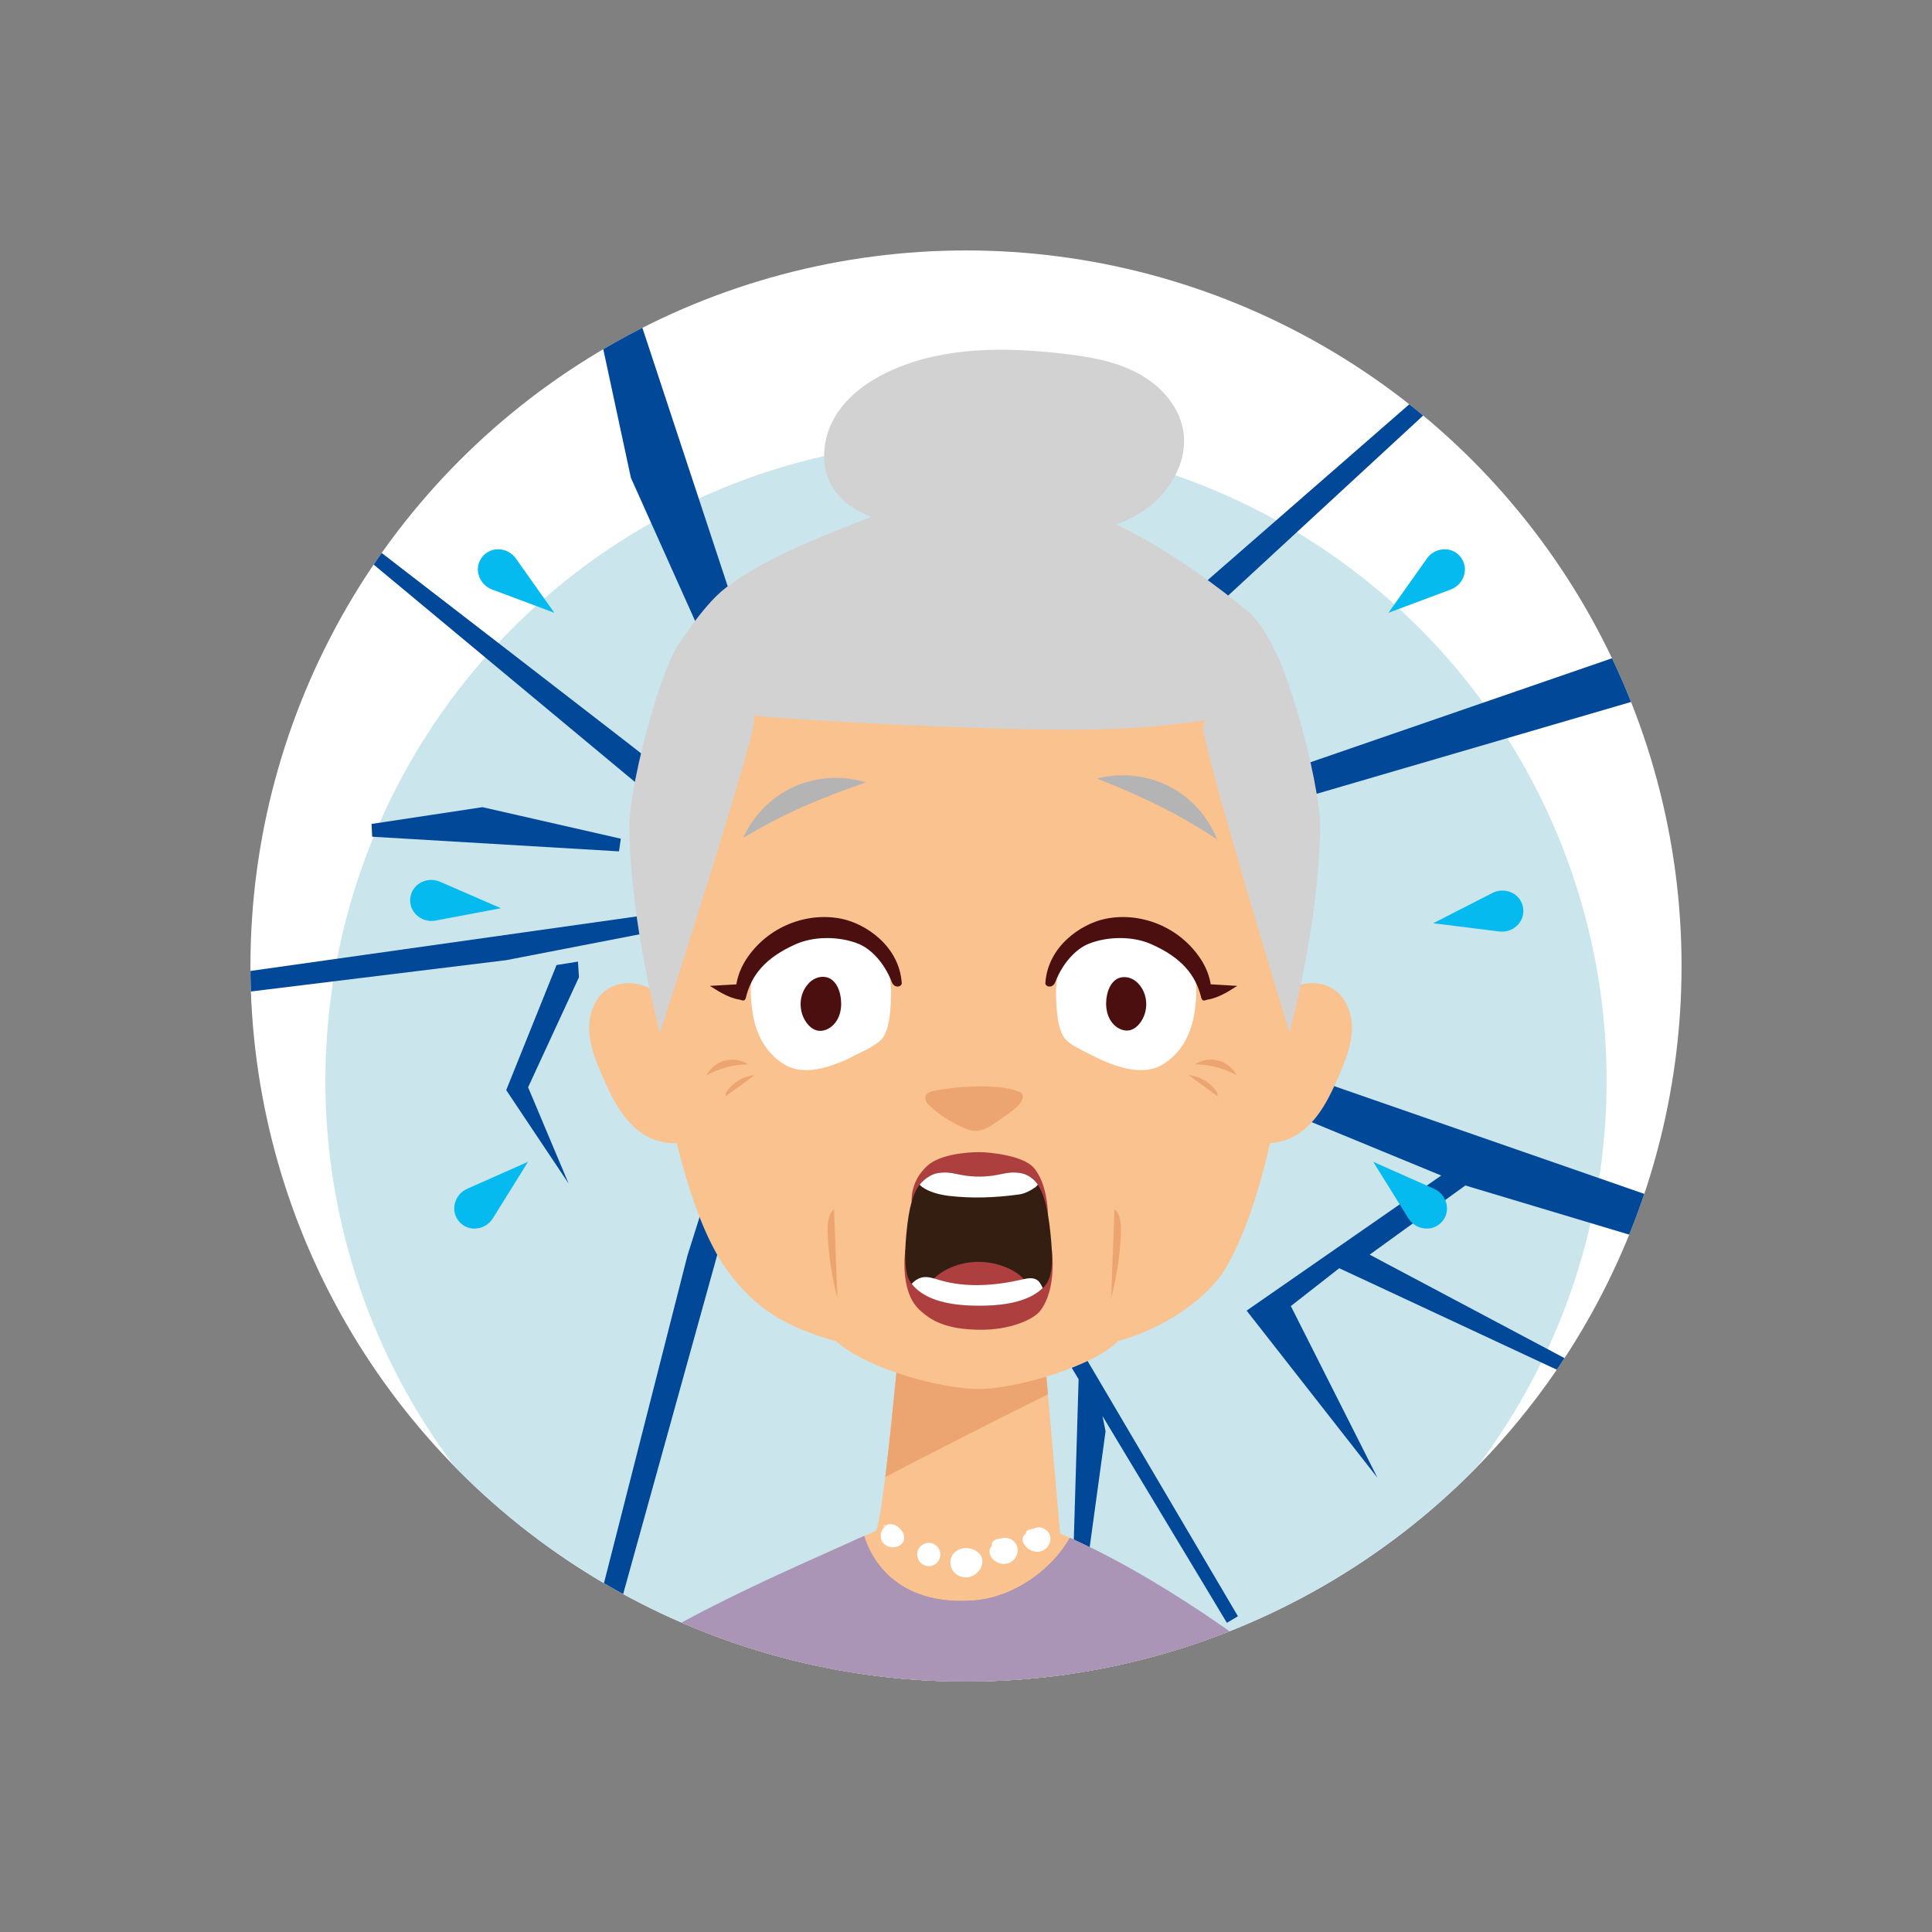 <?xml version="1.0" encoding="utf-8"?>
<!-- Generator: Adobe Illustrator 28.0.0, SVG Export Plug-In . SVG Version: 6.00 Build 0)  -->
<svg version="1.1" id="Layer_1" xmlns="http://www.w3.org/2000/svg" xmlns:xlink="http://www.w3.org/1999/xlink" x="0px" y="0px"
	 viewBox="0 0 1080 1080" style="enable-background:new 0 0 1080 1080;" xml:space="preserve">
<rect x="0" y="0" width="1080" height="1080" fill="#808080" stroke="none"/>
<style type="text/css">
	.st0{clip-path:url(#SVGID_00000031202980547891215440000016806055429905546675_);}
	.st1{fill:#FFFFFF;}
	.st2{fill:#CAE6EC;}
	.st3{fill:none;}
	.st4{fill:#014898;}
	.st5{fill:#05BAEE;}
	.st6{fill:#3F2614;}
	.st7{fill:#F9C28F;}
	.st8{fill:#ECA571;}
	.st9{display:none;fill:#3F2614;}
	.st10{fill:#4A0F0E;}
	.st11{fill:#AE3F3F;}
	.st12{fill:#331E11;}
	.st13{fill:#DFDFDF;}
	.st14{fill:#D2D2D2;}
	.st15{fill:#AA95B6;}
	.st16{fill:#B5B4B4;}
</style>
<g>
	<g>
		<defs>
			<circle id="SVGID_1_" cx="540" cy="540" r="400"/>
		</defs>
		<clipPath id="SVGID_00000088119806686145886690000015564662927846181798_">
			<use xlink:href="#SVGID_1_"  style="overflow:visible;"/>
		</clipPath>
		<g style="clip-path:url(#SVGID_00000088119806686145886690000015564662927846181798_);">
			<circle class="st1" cx="540" cy="540" r="400"/>
			<circle class="st2" cx="540" cy="604.13" r="358.1"/>
			<circle class="st3" cx="540" cy="540" r="400"/>
			<g>
				<polygon class="st4" points="453.22,491.26 459.91,488.67 352.2,162.35 330.18,162.36 352.67,267.08 				"/>
				<polygon class="st4" points="715.5,449.73 975.55,373.77 975.54,342.31 721.76,429.82 699.03,420.9 481.23,503.59 
					602.95,410.09 864.91,168.27 860.11,162.93 469.72,503.39 472.58,506.87 465.74,509.47 507.52,391.67 500.82,389.1 
					460.76,485.51 458.77,507.97 465.71,509.48 464.24,510.04 466.65,516.8 471.72,515.11 470.23,518.9 805.66,657.13 
					696.87,732.65 770.03,826.11 721.59,730.1 748.65,708.94 880.06,770.23 883.26,763.8 765.65,701.36 819.13,662.69 968.9,707.6 
					968.89,684.66 476.41,513.55 699.18,439.41 				"/>
				<path class="st4" d="M452.48,500.48l-4.45-8.88c-0.47-0.94-1.34-2.68-249.36-193.82l-4.49,5.6l213.19,177.37L452.48,500.48z"/>
				<polygon class="st4" points="208.04,467.73 346.03,475.92 347.04,468.84 269.71,451.21 207.71,460.59 				"/>
				<polygon class="st4" points="524.56,594.46 529.84,589.61 483.75,536.71 468.26,526.24 463.68,531.71 474,542.35 464.93,541.6 
					602.95,771 599.64,881.41 606.79,882.01 618.02,800.11 616.29,791.55 685.84,907.17 692.01,903.5 487.57,556.34 				"/>
				<polygon class="st4" points="445.75,531.16 440.21,524.61 384.28,701.89 321.71,947.46 332.71,947.45 443.59,547.77 
					444.98,671.63 452.16,671.7 456.27,532.79 449.73,526.85 				"/>
				<polygon class="st4" points="412.72,703.71 419.22,706.44 430.75,689.01 431.01,666.66 422.15,660.02 				"/>
				<polygon class="st4" points="413.87,511.35 412.69,504.28 -92.97,575.64 -92.04,582.75 282.96,536.74 				"/>
				<polygon class="st4" points="323.64,546.29 323.09,537.54 311.1,539.47 282.98,609.38 317.85,661.6 295.21,607.81 				"/>
			</g>
			<g>
				<g id="_x3C_Radial_Repeat_x3E__00000120527904594411364990000002342061158716794303_">
					<path class="st5" d="M256.08,682.14c0.19,0.26,0.4,0.52,0.62,0.77s0.44,0.49,0.68,0.72c5.31,5.19,14.19,3.75,18.12-2.56
						l19.67-31.61l-34.04,15.09C254.34,667.56,251.68,676.16,256.08,682.14z"/>
				</g>
				<g id="_x3C_Radial_Repeat_x3E__00000061468682356157653380000006584540332254057370_">
					<path class="st5" d="M806.73,682.14c-0.19,0.26-0.4,0.52-0.62,0.77c-0.22,0.25-0.44,0.49-0.68,0.72
						c-5.31,5.19-14.19,3.75-18.12-2.56l-19.67-31.61l34.04,15.09C808.48,667.56,811.14,676.16,806.73,682.14z"/>
				</g>
				<g id="_x3C_Radial_Repeat_x3E__00000036945757530628347990000000313696306281399965_">
					<path class="st5" d="M229.51,501.07c-0.06,0.32-0.11,0.64-0.15,0.97s-0.06,0.66-0.07,0.98c-0.23,7.43,6.85,12.99,14.15,11.6
						l36.58-6.92l-34.15-14.83C239.06,489.92,230.93,493.78,229.51,501.07z"/>
				</g>
				<g id="_x3C_Radial_Repeat_x3E__00000144298850554414419400000003739965562498769824_">
					<path class="st5" d="M817.12,312.25c-0.18-0.27-0.37-0.54-0.57-0.8c-0.2-0.26-0.41-0.51-0.63-0.75
						c-4.99-5.5-13.94-4.59-18.24,1.47l-21.52,30.38l34.88-13.04C817.99,326.9,821.16,318.48,817.12,312.25z"/>
				</g>
				<g id="_x3C_Radial_Repeat_x3E__00000107554564110689137160000014276269258207976108_">
					<path class="st5" d="M268.91,312.25c0.18-0.27,0.37-0.54,0.57-0.8c0.2-0.26,0.41-0.51,0.63-0.75
						c4.99-5.5,13.94-4.59,18.24,1.47l21.52,30.38L275,329.5C268.04,326.9,264.87,318.48,268.91,312.25z"/>
				</g>
				<g id="_x3C_Radial_Repeat_x3E__00000088095680733881468240000004787670055875927443_">
					<path class="st5" d="M851.52,508.24c-0.03-0.32-0.07-0.65-0.13-0.98c-0.06-0.33-0.13-0.65-0.21-0.96
						c-1.88-7.19-10.23-10.53-16.84-7.15l-33.15,16.95l36.95,4.61C845.5,521.63,852.21,515.64,851.52,508.24z"/>
				</g>
			</g>
			<g>
				<g>
					<g>
						<path class="st6" d="M1641.97,712.37c4.81-2.1,9.57-4.34,14.26-6.7c13.85-6.99,27.72-15.68,35.4-29.16
							c10.28-18.03,7.36-40.37,4.13-60.87c-7.86-49.88-15.72-99.76-23.58-149.64c-7.13-45.24-13.1-86.54-41.25-124.88
							c-15.56-21.19-39.29-48.56-65.16-56.54c-20.3-6.26-45.38-0.13-56.24,18.13c-39.79-41.94-86.55-46.97-129.76-21.33
							c-46.86,27.82-90.91,84.24-119.4,131.26c-33.44,55.2-60.51,117.11-68.61,181.14c-4.35,34.42-5.04,72.38,15.59,100.27
							c13.66,18.48,34,32.54,56.25,38.26C1402.76,768.1,1594.46,733.12,1641.97,712.37z"/>
						<path class="st7" d="M1622.52,883.08c0,0-49.35,88.81-162.72,84.62c-113.38-4.22-172.51-90.22-172.51-90.22
							c11.26-15.05,77.05-46.17,108.56-60.46c9.54-4.32,15.93-7.09,16.74-7.42c1.16-0.45,2.98-12.14,4.87-27.44
							c3.71-30.27,7.73-74.73,7.73-74.73h72.15l2.85,32.69l6.19,70.71c5.78,2.55,11.61,5.35,17.39,8.28
							C1574.58,845.01,1622.52,883.08,1622.52,883.08z"/>
						<path class="st8" d="M1500.19,740.13c-27.72,13.73-55.31,27.75-82.73,42.03c3.71-30.27,7.73-74.73,7.73-74.73h72.15
							L1500.19,740.13z"/>
						<path class="st7" d="M1297.28,452.33c-6.69,44.89,7.16,171.92,50.14,219.67c42.98,47.76,87.69,64.19,117.54,65.38
							c29.85,1.19,98.18-38.55,131.9-94.9c40.69-68.01,37.09-197.31,28.73-247.46c-8.36-50.14-93.12-96.7-174.31-83.57
							C1370.11,324.59,1313.99,340.11,1297.28,452.33z"/>
						<path class="st8" d="M1483.29,587.09c-8.29-4.3-27.47-3.9-42.36-1.45c-1.95,0.32-3.95,0.72-5.53,1.77
							c-1.58,1.06-1.04,3.02-0.36,4.67c4.01,4.27,9.73,8.52,17.09,12.01c2.43,1.15,4.99,2.29,7.75,2.33
							c4.17,0.05,7.79-2.41,11.02-4.75C1476.34,597.73,1486.56,591.95,1483.29,587.09z"/>
						<path class="st9" d="M1520.93,376.18c-34.87,49.76-63.1,72.6-94.76,99.89c-46.41,40-107.89,64-161.92,85.06
							c-19.9-51.1-0.24-133.36,31.03-178.41c31.27-45.05,81.94-74.92,135.69-85.79c63.15-12.78,135.15,2.43,176.87,51.53
							c24.07,28.32,36.18,65.24,40.48,102.16c4.3,36.92-4.32,84.04-7.29,121.09C1616.06,529.02,1573.61,445.41,1520.93,376.18z"/>
						<path class="st7" d="M1613.87,542.82c3.53-5.06,8.6-9.17,14.51-10.93c5.91-1.76,12.67-0.99,17.68,2.61
							c6.38,4.59,9.08,13.02,8.7,20.86c-0.39,7.85-3.4,15.3-6.51,22.52c-4.61,10.68-9.87,21.67-19.15,28.68
							c-9.28,7.01-23.76,8.51-31.95,0.26L1613.87,542.82z"/>
						<path class="st1" d="M1388.15,504.73c17.07,3.77,25.51,11.53,22.83,39.18c-0.44,4.49-1.41,11.17-4.59,14.64
							c-3,3.28-8.95,5.9-12.88,7.92c-11.11,5.73-26.82,12.35-38.37,5.63c-10.25-5.96-15.71-16.73-17.29-28.21
							c-1.05-7.63-1.94-15.73,1.69-22.54c6.21-11.65,20.45-15.96,33.26-19.18L1388.15,504.73z"/>
						<path class="st10" d="M1366.54,549.72c-3.82-5.28-4.16-12.64-0.85-18.22c1.22-2.05,2.92-3.9,5.1-5.02
							c2.18-1.13,4.87-1.47,7.19-0.64c3.75,1.35,5.68,5.3,6.48,9.02c1.28,5.95,0.28,12.85-4.54,16.85c-2,1.66-4.72,2.73-7.33,2.27
							C1370.05,553.53,1367.99,551.74,1366.54,549.72z"/>
						<path class="st10" d="M1334.3,536.54c2.87-12.05,10.43-21.39,26.66-28.55c9.79-4.31,23.07-4.15,33.03-0.21
							c6.69,2.65,13.79,9.97,17.86,20.38c1.28,3.27,4.85,2.81,5.28,0.78c-1.2-20.03-19.29-31.7-31.64-34.33
							c-18.58-3.95-39.83,3.97-51.27,21.91c-3.42,5.37-5.14,11.44-5.12,15.35C1329.14,537.55,1333.58,539.58,1334.3,536.54z"/>
						<path class="st10" d="M1335.22,529.02c-6.67,0.39-13.33,0.78-20,1.17c5.67,3.64,11.71,7.4,18.44,7.57
							C1333.68,533.95,1332.92,532.06,1335.22,529.02z"/>
						<g>
							<path class="st1" d="M1522.39,504.73c-17.07,3.77-25.51,11.53-22.83,39.18c0.44,4.49,1.41,11.17,4.59,14.64
								c3,3.28,8.95,5.9,12.88,7.92c11.11,5.73,26.82,12.35,38.37,5.63c10.25-5.96,15.71-16.73,17.29-28.21
								c1.05-7.63,1.94-15.73-1.69-22.54c-6.21-11.65-20.45-15.96-33.26-19.18L1522.39,504.73z"/>
							<path class="st10" d="M1543.91,549.61c3.78-5.23,4.12-12.5,0.84-18.03c-1.2-2.03-2.89-3.85-5.05-4.97
								c-2.16-1.11-4.81-1.46-7.11-0.63c-3.71,1.33-5.62,5.24-6.41,8.92c-1.26,5.89-0.28,12.71,4.49,16.67
								c1.98,1.64,4.67,2.7,7.25,2.24C1540.43,553.38,1542.47,551.61,1543.91,549.61z"/>
							<path class="st10" d="M1576.23,536.54c-2.87-12.05-10.43-21.39-26.66-28.55c-9.79-4.31-23.07-4.15-33.03-0.21
								c-6.69,2.65-13.79,9.97-17.86,20.38c-1.28,3.27-4.85,2.81-5.28,0.78c1.2-20.03,19.29-31.7,31.64-34.33
								c18.58-3.95,39.83,3.97,51.27,21.91c3.42,5.37,5.14,11.44,5.12,15.35C1581.4,537.55,1576.96,539.58,1576.23,536.54z"/>
							<path class="st10" d="M1575.31,529.02c6.67,0.39,13.33,0.78,20,1.17c-5.67,3.64-11.71,7.4-18.44,7.57
								C1576.86,533.95,1577.61,532.06,1575.31,529.02z"/>
						</g>
						<path class="st10" d="M1332.9,451.6c21.34-12.99,41.58-21.28,65.12-29.49c-12.44-3.89-26.3-3.05-38.18,2.33
							C1347.96,429.82,1338.18,439.68,1332.9,451.6z"/>
						<path class="st10" d="M1584.66,452.44c-20.73-13.94-40.59-23.12-63.73-32.38c12.6-3.33,26.41-1.87,38.04,4.04
							C1570.59,430.01,1579.92,440.3,1584.66,452.44z"/>
						<g>
							<path class="st11" d="M1421.71,644.58c0,0-1.13-11.4,8.95-20.29c7.1-6.27,21.97-7.45,28.78-7.45c6.81,0,24.54,2.1,30.34,8.53
								c8.13,9.01,8.13,26.56,8.13,26.56L1421.71,644.58z"/>
							<path class="st11" d="M1418.2,671.27c0,0-3.5,22.67,7.52,33.35c6.96,6.74,15.56,11.19,33.49,11.5
								c17.93,0.31,30.84-6.04,34.27-10.46c9.75-12.55,6.57-34.39,6.57-34.39H1418.2z"/>
							<path class="st12" d="M1494.99,692.84c-6.97,6.06-17.92,9.87-35.57,9.87c-19.67,0-31.05-4.72-37.72-12.24
								c-4.17-4.72-4.04-16.08-2.95-27.85c1.41-15.58,3.96-23.15,7.42-27.59c1.24-1.62,2.63-2.83,4.12-3.86
								c2.25-1.59,4.34-2.35,5.93-2.6c8.76-1.41,11.18,1.92,23.2,1.92c12.09,0,14.49-3.33,23.28-1.92c1.24,0.2,2.75,0.71,4.47,1.67
								c1.87,1.06,3.56,2.55,5.07,4.77c3.21,4.72,5.6,12.82,7.07,27.29C1500.62,675.45,1501.3,687.37,1494.99,692.84z"/>
							<path class="st11" d="M1430.32,691.86c4.65-6.85,13.35-11.87,22.99-13.27c9.64-1.39,20,0.87,27.39,5.98
								c3.25,2.25,6.09,5.47,5.34,8.84c-16.93,3.45-34.64,4.45-52.02,2.95c-1.77-0.15-3.89-0.56-4.41-1.91
								C1429.27,693.58,1429.77,692.66,1430.32,691.86z"/>
							<path class="st1" d="M1492.24,635.01c-0.4,0.56-0.88,1.09-1.51,1.54c-2.4,1.72-5.68,3.48-8.94,3.94
								c-13.66,1.87-26.61,2.32-39.59,0.76c-5.15-0.63-11.06-2.27-14.69-5c-0.51-0.38-0.96-0.78-1.34-1.21
								c0.88-1.14,1.82-2.07,2.83-2.88c0.25-0.2,0.5-0.4,0.76-0.58c0.18-0.15,0.35-0.28,0.53-0.4c0.1-0.08,0.18-0.13,0.28-0.18
								c0.15-0.1,0.3-0.2,0.45-0.28c1.97-1.29,3.79-1.92,5.2-2.15c8.76-1.41,11.18,1.92,23.2,1.92c12.09,0,14.49-3.33,23.28-1.92
								c1.24,0.2,2.75,0.71,4.47,1.67c0.23,0.13,0.45,0.28,0.68,0.43c0.05,0.03,0.1,0.08,0.15,0.1c0.4,0.25,0.81,0.56,1.19,0.88
								c0.08,0.05,0.13,0.1,0.2,0.15C1490.39,632.66,1491.35,633.69,1492.24,635.01z"/>
							<path class="st1" d="M1494.99,692.84c-6.72,6.34-17.92,9.87-35.57,9.87c-19.67,0-31.41-4.42-37.72-12.24
								c0.61-0.63,1.24-1.21,1.92-1.74c0.35-0.28,0.71-0.53,1.11-0.73c0.78-0.51,1.64-0.86,2.58-1.09c3.23-0.78,6.61,0.45,9.85,1.41
								c15,4.47,31.23,3.18,46.5-0.33c2.68-0.61,5.68-1.24,8.03,0.23c0.45,0.28,0.83,0.63,1.19,1.01c0.28,0.33,0.53,0.66,0.78,1.04
								C1494.18,691.08,1494.61,691.96,1494.99,692.84z"/>
						</g>
						<path class="st11" d="M1622.52,883.08c0,0-62.96,34.99-176.34,30.8c-113.38-4.22-158.9-36.4-158.9-36.4
							c11.26-15.05,77.05-46.17,108.56-60.46c-4.62,18.25-9.24,36.48-13.83,54.71c50.19,19.87,108.63,17.8,157.31-5.53
							c-5.2-15.68-10.38-31.38-15.55-47.08C1574.58,845.01,1622.52,883.08,1622.52,883.08z"/>
						<path class="st13" d="M1640.3,619.98c3.72-3.29,4.91-8.6,5.08-13.57c0.24-6.87-1.43-14.39-6.83-18.64
							c-4.65-3.65-11.39-4.06-16.82-1.7c-5.43,2.35-9.57,7.15-11.94,12.57c-2.61,5.98-2.97,13.56,1.3,18.49
							c3.2,3.69,8.26,5.13,13.09,5.85C1629.76,623.83,1636.07,623.73,1640.3,619.98z"/>
					</g>
				</g>
				<path class="st7" d="M1688.26,950.63c-16.65-21.57-65.74-67.54-65.74-67.54s-47.94-38.07-98.76-63.97
					c-9.95,13.71-9.33,29.16-4.13,44.84c-48.67,23.33-69.82,23.2-120.01,3.33c4.59-18.23,12.15-35.12-3.79-50.26
					c-31.51,14.29-97.3,45.42-108.56,60.46c0,0-47.39,48.56-57.6,75.04l57.6,74.16l293.52,27.62
					C1580.8,1054.3,1704.91,972.2,1688.26,950.63z"/>
			</g>
			<g>
				<g>
					<g>
						<g>
							<path class="st7" d="M720.27,936.6c0,0-69.21,38.46-193.83,33.85c-124.62-4.63-174.66-40.02-174.66-40.02
								c12.24-16.34,83.11-50,118.16-65.93c11.13-5.05,18.62-8.32,19.56-8.69c1.28-0.5,3.27-13.35,5.36-30.16
								c4.08-33.27,8.49-82.14,8.49-82.14h79.31l3.14,35.94l6.8,77.73c0.53,0.22,1.03,0.47,1.55,0.69
								C655.98,885.54,720.27,936.6,720.27,936.6z"/>
							<path class="st8" d="M585.81,779.45c-30.47,15.1-60.8,30.5-90.94,46.2c4.08-33.27,8.49-82.14,8.49-82.14h79.31L585.81,779.45
								z"/>
							<path class="st7" d="M362.77,463.12c-7.35,49.34,7.4,198.85,44.49,248.02c15.59,20.67,31.57,30.51,59.94,38.58
								c19.26,16.49,60.07,26.72,79.88,26.72c21.62,0,65.41-13.29,77.78-26.72c22.89-6.2,50.06-22.19,61.43-42.72
								c41.2-74.36,46.53-251.76,37.35-306.87c-9.19-55.12-112.71-126.55-198.38-112.73C424.67,303.63,381.15,339.76,362.77,463.12z
								"/>
							<path class="st7" d="M710.76,562.57c3.88-5.56,9.45-10.08,15.95-12.01c6.5-1.94,13.93-1.09,19.44,2.87
								c7.01,5.04,9.99,14.31,9.56,22.93c-0.43,8.63-3.74,16.82-7.16,24.75c-5.06,11.74-10.85,23.82-21.05,31.52
								c-10.2,7.7-26.11,9.36-35.12,0.29L710.76,562.57z"/>
							<path class="st7" d="M374.33,562.57c-3.88-5.56-9.45-10.08-15.95-12.01c-6.5-1.94-13.93-1.09-19.44,2.87
								c-7.01,5.04-9.99,14.31-9.56,22.93c0.42,8.63,3.74,16.82,7.16,24.75c5.06,11.74,10.85,23.82,21.05,31.52
								c10.2,7.7,26.11,9.36,35.12,0.29L374.33,562.57z"/>
							<path class="st14" d="M368.94,577.41c0,0-16.5-59.99-17.15-115.14c-0.28-24.18,21.71-106.78,32.84-106.82
								c8.07-0.03,34.74,35.26,37.12,46.05C423.39,408.94,368.94,577.41,368.94,577.41z"/>
							<path class="st14" d="M720.82,577.41c0,0,16.5-59.99,17.15-115.14c0.28-24.18-21.71-106.78-32.84-106.82
								c-8.07-0.03-30.16,39.8-32.54,50.6C670.94,413.49,720.82,577.41,720.82,577.41z"/>
							<path class="st8" d="M468.12,725.55c-0.63-16.56-1.26-33.12-1.9-49.67c-3.46,3.13-3.73,8.39-3.57,13.05
								C463.1,701.29,464.94,713.6,468.12,725.55z"/>
							<path class="st8" d="M621.13,725.55c0.63-16.56,1.26-33.12,1.9-49.67c3.46,3.13,3.73,8.39,3.57,13.05
								C626.15,701.29,624.32,713.6,621.13,725.55z"/>
							<path class="st8" d="M664.53,601.07c5.37,3.91,10.74,7.83,16.11,11.74c-0.04-0.62-0.08-1.24-0.11-1.86
								C677.14,605.4,671.01,601.61,664.53,601.07z"/>
							<path class="st8" d="M691.42,601.2c-2.08-4.05-5.93-7.16-10.33-8.33c-4.4-1.17-9.29-0.4-13.11,2.09
								C676.16,595.02,684.3,597.19,691.42,601.2z"/>
							<path class="st8" d="M421.75,601.07c-5.37,3.91-10.74,7.83-16.11,11.74c0.04-0.62,0.08-1.24,0.11-1.86
								C409.14,605.4,415.27,601.61,421.75,601.07z"/>
							<path class="st8" d="M394.86,601.2c2.08-4.05,5.93-7.16,10.33-8.33c4.4-1.17,9.29-0.4,13.11,2.09
								C410.12,595.02,401.97,597.19,394.86,601.2z"/>
							<path class="st14" d="M697.25,341.44c-35.34-29.07-82.91-60.12-128.35-65.56c-28.06-3.36-56.61,2.79-82.82,13.34
								c-26.22,10.56-57.82,22.11-80.44,39.41c-13.4,10.25-28.4,35-28.4,35c0.22,11.97,13.46,25.64,24.26,30.78
								c10.8,5.15,23.06,6.11,35,6.92c39.35,2.67,78.75,4.62,118.18,5.84c38.07,1.18,76.37,1.67,114.06-3.86
								c8.89-1.3,17.92-3.01,25.77-7.39c7.85-4.38,21.21-14.02,22.28-22.95C716.78,372.98,708.46,350.65,697.25,341.44z"/>
							<path class="st14" d="M504.4,293.65c25.53,5.16,51.68,7.14,77.71,6.28c18.9-0.63,38.44-2.98,54.62-12.76
								c16.18-9.79,28.11-28.71,24.54-47.28c-2.68-13.95-13.53-25.27-26.17-31.77c-12.63-6.49-26.95-8.82-41.06-10.44
								c-31.95-3.67-65.46-3.93-94.92,8.98c-13,5.7-25.25,14.25-32.46,26.48c-7.21,12.23-8.46,28.57-0.6,40.39
								C474.27,285.87,489.87,290.71,504.4,293.65z"/>
							<path class="st15" d="M720.27,936.6c0,0-69.21,38.46-193.83,33.85c-124.62-4.63-174.66-40.02-174.66-40.02
								c12.24-16.34,96.21-55.89,131.26-71.81c6.75,21.21,25.99,39.02,62.21,35.96c20.99-1.77,42.51-16.64,52.81-34.93
								C659.89,887.32,720.27,936.6,720.27,936.6z"/>
							<path class="st1" d="M548.38,876.2c0.71-1.54,1.02-3.3,0.6-4.94c-0.58-2.28-2.51-4.04-4.67-5
								c-4.16-1.85-9.75-0.69-12.02,3.25c-1.56,2.71-1.27,6.35,0.61,8.85c1.88,2.5,5.21,3.79,8.31,3.31
								C544.31,881.19,547.07,879.04,548.38,876.2z"/>
							<path class="st1" d="M554.52,864.05c-1.1,1-1.55,2.61-1.32,4.09c0.23,1.47,1.06,2.81,2.15,3.83
								c2.48,2.31,6.42,2.97,9.43,1.42c3.01-1.55,4.79-5.26,3.94-8.54c-0.85-3.28-4.37-5.68-7.71-5.13
								C557.67,860.26,553.84,860.73,554.52,864.05z"/>
							<path class="st1" d="M573.38,857.53c-1.05,0.49-1.68,1.67-1.72,2.84c-0.04,1.16,0.42,2.29,1.06,3.26
								c1.99,2.99,5.99,4.58,9.41,3.48c3.42-1.1,5.77-4.98,4.9-8.47c-0.87-3.48-5.07-5.8-8.4-4.44
								C575.64,855.42,573.88,854.33,573.38,857.53z"/>
							<path class="st1" d="M525.7,868.86c-0.05-2.86-2.21-5.56-4.99-6.23c-2.78-0.67-5.94,0.74-7.29,3.27
								c-1.69,3.17-0.14,7.63,3.15,9.06c1.99,0.87,4.42,0.65,6.23-0.56S525.73,871.04,525.7,868.86z"/>
							<path class="st1" d="M495.36,853.05c-3.03,1.6-3.99,6.01-2.12,8.88c1.87,2.86,6.04,3.82,9.1,2.3
								c1.25-0.62,2.36-1.63,2.84-2.94c0.74-2-0.07-4.27-1.37-5.96c-1.11-1.44-2.6-2.63-4.35-3.12c-1.75-0.49-3.76-0.19-5.13,1.01
								C492.97,854.41,494.53,851.44,495.36,853.05z"/>
						</g>
						<path class="st8" d="M571.03,610.9c-9.11-4.73-30.19-4.29-46.56-1.59c-2.14,0.35-4.34,0.79-6.08,1.95
							c-1.74,1.16-1.14,3.32-0.39,5.13c4.4,4.69,10.69,9.37,18.78,13.2c2.67,1.27,5.49,2.52,8.52,2.56
							c4.59,0.05,8.56-2.65,12.12-5.22C563.4,622.6,574.63,616.24,571.03,610.9z"/>
					</g>
					<path class="st15" d="M760.44,990.58c-20.15-43.89-40.17-53.97-40.17-53.97s-60.38-49.28-122.21-76.94
						c-10.3,18.29-31.81,33.16-52.81,34.93c-36.22,3.05-55.46-14.75-62.21-35.96c-35.05,15.93-143.92,61.48-155.02,89.31
						l125.9,89.06l262.99,100.39l87.89-31.17C804.81,1106.21,780.6,1034.47,760.44,990.58z"/>
				</g>
			</g>
			<g>
				<path class="st1" d="M473.58,524.32c17.97,3.97,26.84,12.14,24.02,41.24c-0.46,4.73-1.49,11.76-4.83,15.41
					c-3.16,3.45-9.42,6.21-13.55,8.34c-11.69,6.03-28.23,13-40.38,5.93c-10.79-6.28-16.53-17.61-18.2-29.68
					c-1.11-8.03-2.04-16.55,1.78-23.72c6.54-12.26,21.53-16.79,35-20.19L473.58,524.32z"/>
				<path class="st10" d="M450.84,571.67c-4.02-5.56-4.38-13.3-0.9-19.18c1.28-2.16,3.07-4.1,5.37-5.28
					c2.29-1.18,5.12-1.55,7.56-0.67c3.94,1.42,5.98,5.57,6.82,9.49c1.34,6.27,0.3,13.52-4.77,17.73c-2.11,1.75-4.96,2.87-7.72,2.39
					C454.54,575.67,452.38,573.79,450.84,571.67z"/>
				<path class="st10" d="M416.92,557.79c3.02-12.68,10.97-22.51,28.06-30.04c10.3-4.54,24.27-4.37,34.76-0.22
					c7.04,2.78,14.51,10.49,18.79,21.45c1.34,3.44,5.11,2.96,5.56,0.83c-1.27-21.08-20.3-33.37-33.3-36.13
					c-19.55-4.16-41.91,4.18-53.95,23.05c-3.6,5.65-5.41,12.04-5.39,16.16C411.48,558.85,416.16,561,416.92,557.79z"/>
				<path class="st10" d="M417.89,549.88c-7.02,0.41-14.03,0.82-21.05,1.24c5.96,3.83,12.33,7.79,19.41,7.96
					C416.26,555.07,415.47,553.08,417.89,549.88z"/>
				<g>
					<path class="st1" d="M614.86,524.32c-17.97,3.97-26.84,12.14-24.02,41.24c0.46,4.73,1.49,11.76,4.83,15.41
						c3.16,3.45,9.42,6.21,13.55,8.34c11.69,6.03,28.23,13,40.38,5.93c10.79-6.28,16.53-17.61,18.2-29.68
						c1.11-8.03,2.04-16.55-1.78-23.72c-6.54-12.26-21.53-16.79-35-20.19L614.86,524.32z"/>
					<path class="st10" d="M637.51,571.55c3.97-5.5,4.33-13.16,0.89-18.97c-1.27-2.14-3.04-4.06-5.31-5.23
						c-2.27-1.17-5.07-1.53-7.48-0.66c-3.9,1.4-5.91,5.51-6.75,9.39c-1.33,6.2-0.29,13.37,4.72,17.54c2.08,1.73,4.91,2.84,7.63,2.36
						C633.85,575.52,635.99,573.65,637.51,571.55z"/>
					<path class="st10" d="M671.52,557.79c-3.02-12.68-10.97-22.51-28.06-30.04c-10.3-4.54-24.27-4.37-34.76-0.22
						c-7.04,2.78-14.51,10.49-18.79,21.45c-1.34,3.44-5.11,2.96-5.56,0.83c1.27-21.08,20.3-33.37,33.3-36.13
						c19.55-4.16,41.91,4.18,53.95,23.05c3.6,5.65,5.41,12.04,5.39,16.16C676.96,558.85,672.28,561,671.52,557.79z"/>
					<path class="st10" d="M670.55,549.88c7.02,0.41,14.03,0.82,21.05,1.24c-5.96,3.83-12.33,7.79-19.41,7.96
						C672.18,555.07,672.97,553.08,670.55,549.88z"/>
				</g>
				<path class="st16" d="M415.44,468.41c22.45-13.67,43.76-22.4,68.53-31.04c-13.09-4.1-27.68-3.21-40.18,2.46
					C431.29,445.49,421,455.86,415.44,468.41z"/>
				<path class="st16" d="M680.39,469.29c-21.82-14.67-42.72-24.34-67.07-34.07c13.26-3.51,27.8-1.96,40.03,4.25
					C665.58,445.68,675.4,456.51,680.39,469.29z"/>
			</g>
			<g>
				<path class="st11" d="M509.62,671.8c0,0-1.13-11.4,8.95-20.29c7.1-6.27,21.97-7.45,28.78-7.45c6.81,0,24.54,2.1,30.34,8.53
					c8.13,9.01,8.13,26.56,8.13,26.56L509.62,671.8z"/>
				<path class="st11" d="M506.11,698.49c0,0-3.5,22.67,7.52,33.35c6.96,6.74,15.56,11.19,33.49,11.5
					c17.93,0.31,30.84-6.04,34.27-10.46c9.75-12.55,6.57-34.39,6.57-34.39H506.11z"/>
				<path class="st12" d="M582.9,720.06c-6.97,6.06-17.92,9.87-35.57,9.87c-19.67,0-31.05-4.72-37.72-12.24
					c-4.17-4.72-4.04-16.08-2.95-27.85c1.41-15.58,3.96-23.15,7.42-27.59c1.24-1.62,2.63-2.83,4.12-3.86
					c2.25-1.59,4.34-2.35,5.93-2.6c8.76-1.41,11.18,1.92,23.2,1.92c12.09,0,14.49-3.33,23.28-1.92c1.24,0.2,2.75,0.71,4.47,1.67
					c1.87,1.06,3.56,2.55,5.07,4.77c3.21,4.72,5.6,12.82,7.07,27.29C588.53,702.67,589.21,714.58,582.9,720.06z"/>
				<path class="st11" d="M518.22,719.08c4.65-6.85,13.35-11.87,22.99-13.27c9.64-1.39,20,0.87,27.39,5.98
					c3.25,2.25,6.09,5.47,5.34,8.84c-16.93,3.45-34.64,4.45-52.02,2.95c-1.77-0.15-3.89-0.56-4.41-1.91
					C517.18,720.8,517.68,719.88,518.22,719.08z"/>
				<path class="st1" d="M580.15,662.22c-0.4,0.56-0.88,1.09-1.51,1.54c-2.4,1.72-5.68,3.48-8.94,3.94
					c-13.66,1.87-26.61,2.32-39.59,0.76c-5.15-0.63-11.06-2.27-14.69-5c-0.51-0.38-0.96-0.78-1.34-1.21
					c0.88-1.14,1.82-2.07,2.83-2.88c0.25-0.2,0.5-0.4,0.76-0.58c0.18-0.15,0.35-0.28,0.53-0.4c0.1-0.08,0.18-0.13,0.28-0.18
					c0.15-0.1,0.3-0.2,0.45-0.28c1.97-1.29,3.79-1.92,5.2-2.15c8.76-1.41,11.18,1.92,23.2,1.92c12.09,0,14.49-3.33,23.28-1.92
					c1.24,0.2,2.75,0.71,4.47,1.67c0.23,0.13,0.45,0.28,0.68,0.43c0.05,0.03,0.1,0.08,0.15,0.1c0.4,0.25,0.81,0.56,1.19,0.88
					c0.08,0.05,0.13,0.1,0.2,0.15C578.3,659.88,579.26,660.91,580.15,662.22z"/>
				<path class="st1" d="M582.9,720.06c-6.72,6.34-17.92,9.87-35.57,9.87c-19.67,0-31.41-4.42-37.72-12.24
					c0.61-0.63,1.24-1.21,1.92-1.74c0.35-0.28,0.71-0.53,1.11-0.73c0.78-0.51,1.64-0.86,2.58-1.09c3.23-0.78,6.61,0.45,9.85,1.41
					c15,4.47,31.23,3.18,46.5-0.33c2.68-0.61,5.68-1.24,8.03,0.23c0.45,0.28,0.83,0.63,1.19,1.01c0.28,0.33,0.53,0.66,0.78,1.04
					C582.09,718.29,582.52,719.18,582.9,720.06z"/>
			</g>
		</g>
	</g>
</g>
</svg>
